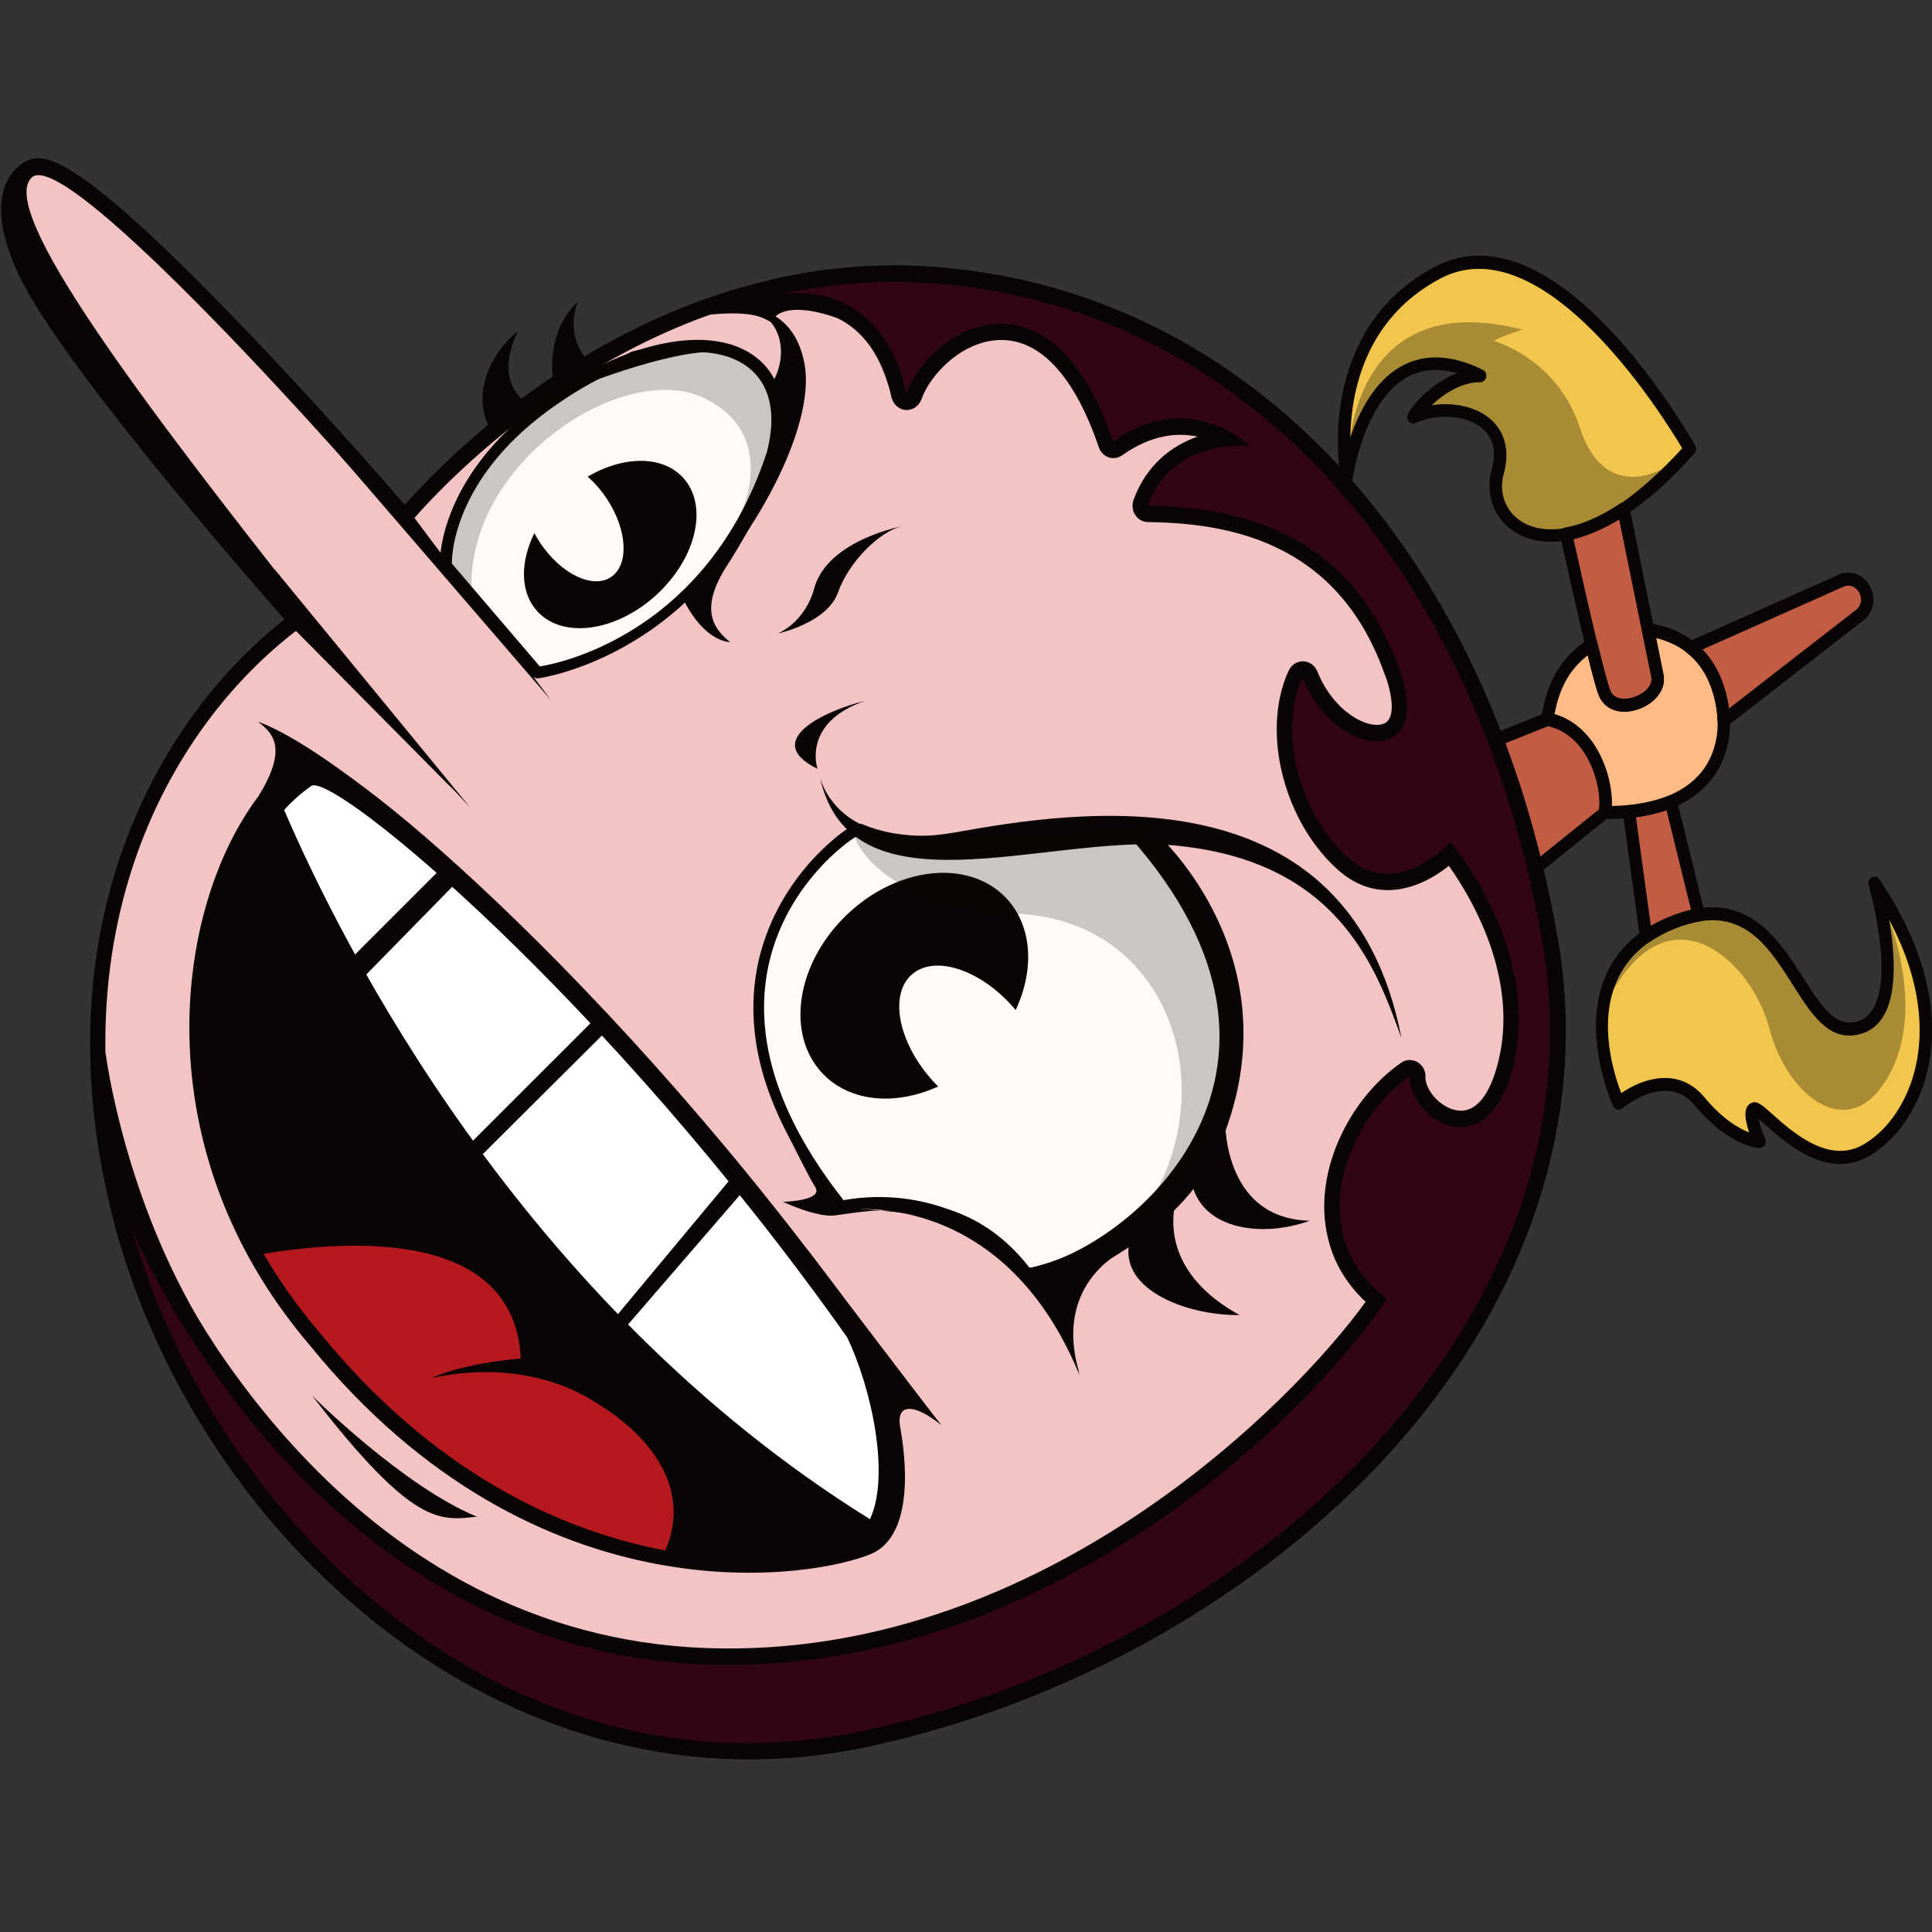 <?xml version="1.0" encoding="utf-8"?>
<!-- Generator: Adobe Illustrator 25.2.1, SVG Export Plug-In . SVG Version: 6.00 Build 0)  -->
<svg version="1.1" id="Слой_1" xmlns="http://www.w3.org/2000/svg" xmlns:xlink="http://www.w3.org/1999/xlink" x="0px" y="0px"
	 viewBox="0 0 1024 1024" style="enable-background:new 0 0 1024 1024;" xml:space="preserve">
<rect x="0" y="0" width="1024" height="1024" fill="#333333" stroke="none"/>
<style type="text/css">
	.st0{fill:#F2C64C;}
	.st1{fill:#C25C43;}
	.st2{fill:#FFBA86;}
	.st3{fill:#090504;}
	.st4{fill:#F4C4C4;}
	.st5{fill:#FFF9F8;}
	.st6{fill:#FFFFFF;}
	.st7{fill:#B5191D;}
	.st8{fill:#310516;}
	.st9{opacity:0.21;fill:#090504;}
	.st10{opacity:0.31;fill:#090504;}
</style>
<g>
	<g>
		<path class="st0" d="M831.9,282.5c-27.1,4.8-41.4-14.6-36.3-32.9c8.4-30-24.5-38.1-44.7-29c2.9-5.7,18.4-22.2,35.3-22.1
			c-57.6-28.6-70,49.7-70.6,53.5c-0.2-0.9-1.2-6.6-1.4-15c-0.7-23.6,4.3-69,49.4-93c62.7-33.4,133.9,93.4,133.9,93.4
			c-0.6,0.7-1.2,1.3-1.8,2c-11.9,13.2-23.1,22.8-33.4,29.7C850.9,276.8,840.7,280.9,831.9,282.5z"/>
		<path class="st0" d="M929.6,587.7c-4,1.9,3,17.4,3,17.4s-14.2-0.3-31.7-21.2c-17.5-20.9-43,0.9-43,0.9s-17-36.6-3.8-66.4
			c3.5-8.1,9.4-15.7,18.3-21.9c4.1-2.8,8.8-5.4,14.2-7.6c4.9-2,9.5-3.3,13.7-3.9c48.7-7.8,53.4,65.2,82.6,60.3
			c21.1-3.5,18.8-36.1,15-57.5c-2-11.1-4.4-19.4-4.5-19.6c48.1,71.6,23.4,125.3-4.2,141.5C961.7,625.7,933.6,585.8,929.6,587.7z"/>
		<path class="st1" d="M850.2,366.9c-1.5-4.1-4-13.7-6.8-25.3c-4.8-19.6-10.4-44.9-13.4-58.5c8.8-1.6,19-5.7,30.4-13.3
			c0,0,7.6,37.5,13,64.1c2.3,11.1,4.1,20.3,4.9,24.2C881,371.2,855.3,380.9,850.2,366.9z"/>
		<path class="st2" d="M863.4,430.2c-4,0.4-8.2,0.6-12.8,0.6c2.5-12.6-5.2-44.6-30.5-49.5c3.4-22.8,12.7-32.1,23.4-39.6
			c2.8,11.6,5.3,21.3,6.8,25.3c5,14,30.8,4.2,28.1-8.8c-0.8-3.9-2.6-13.1-4.9-24.2c5.5,0.7,14.6,2.9,22.6,9.4
			c4.8,3.8,9.2,9,12.4,16.4c2.9,6.7,4.8,14.5,5,22.4c0.4,16.8-6.8,34.1-28,42.8C879.4,427.5,872,429.3,863.4,430.2z"/>
		<path class="st1" d="M863.4,430.2c8.7-0.9,16-2.7,22.2-5.2l14.8,60c-4.2,0.6-8.8,1.9-13.7,3.9c-5.5,2.2-10.2,4.7-14.2,7.6
			L863.4,430.2z"/>
		<path class="st1" d="M779,488.2c-0.5-4.4-1-8.8-1.8-13.2c-3-18.2-7-36-11.8-53.1c-1.6-5.7-3.3-11.3-5.1-16.8l59.8-24
			c25.3,4.9,33,36.9,30.5,49.5L779,488.2z"/>
		<path class="st1" d="M913.6,382.1c-0.2-7.9-2.1-15.7-5-22.4c-3.2-7.3-7.6-12.6-12.4-16.4l79.4-35.4c11-4.9,19.5,10.8,9.9,18.3
			L913.6,382.1z"/>
		<path class="st3" d="M710.7,253.7c0-0.1-0.1-0.2-0.1-0.3c-0.2-0.8-14.5-77.7,49.7-111.9c64.7-34.4,135.2,89.4,138.2,94.7
			c0.7,1.3,0.6,3-0.4,4.1c-12.1,13.6-24.1,24.5-35.9,32.3c-11.1,7.4-21.7,12-31.6,13.8l0,0c-14.3,2.5-26.8-1.2-34.4-10.2
			c-6.2-7.3-8.3-17.5-5.6-27.1c2.6-9.1,1.1-16.3-4.3-21.4c-8-7.5-23.8-9-35.9-3.5c-1.3,0.6-2.8,0.2-3.7-0.8c-0.9-1.1-1.1-2.7-0.5-4
			c2.7-5.3,13.1-16.7,26.1-21.6c-10-2.8-18.9-2.1-26.6,2.2c-22.7,12.8-28.6,52.6-28.6,53c-0.2,1.7-1.6,2.9-3.1,2.9
			C712.4,256.2,711.1,255.2,710.7,253.7z M891.6,237.6c-9.8-16.5-73.5-119.1-128.3-89.9c-39.9,21.2-47.2,60.2-47.6,84.1
			c4.6-13.3,12.7-29.7,26.9-37.6c12.3-6.9,26.9-6.3,43.3,1.8c1.4,0.7,2.1,2.3,1.8,3.9c-0.3,1.6-1.7,2.7-3.2,2.7
			c-9.9-0.1-19.5,6.3-25.7,12.2c11.9-1.9,24.4,0.9,31.9,8c7.3,6.8,9.5,16.9,6.3,28.5c-2.1,7.4-0.5,14.9,4.2,20.6
			c6.1,7.2,16.4,10.1,28.4,8c0,0,0,0,0,0c9-1.6,18.9-5.9,29.2-12.8C869.4,259.7,880.5,249.8,891.6,237.6z"/>
		<path class="st3" d="M850.2,572.8c-5.7-20-10.9-57.5,20.4-79.3c4.4-3.1,9.4-5.7,14.9-7.9c5.1-2.1,9.8-3.4,14.4-4.1
			c29.5-4.7,44.1,18.3,55.9,36.8c8.6,13.5,16,25.2,26.7,23.5c4.5-0.7,7.9-3.1,10.3-7.2c11.2-18.9-2.3-65.1-2.4-65.5
			c-0.3-1.6,0.2-3.4,1.7-4.1c1.4-0.8,3.2-0.3,4.1,1.1c29.6,44.2,30.4,78.8,25.7,100c-4.4,20.3-16,37.7-31,46.5
			c-22.2,13-43.9-6.3-55.5-16.7c-1.1-1-2.4-2.1-3.4-3c0.6,2.8,2,7,3.6,10.7c0.5,1.1,0.4,2.3-0.2,3.3c-0.6,1-1.7,1.6-2.8,1.6
			c-0.6,0-15.9-0.6-34.1-22.4c-15.1-18.2-37.5,0.5-38.5,1.3c-0.8,0.7-1.8,0.9-2.8,0.7c-1-0.2-1.8-0.9-2.2-1.8
			C854.9,586.1,852.5,580.9,850.2,572.8z M1001.3,487.5c2.8,16.2,4.6,38.1-2.9,50.8c-3.4,5.8-8.4,9.3-14.9,10.3
			c-14.8,2.5-23.8-11.6-33.2-26.5c-11.8-18.6-24-37.9-49.4-33.8c-4,0.6-8.4,1.9-13,3.7c-5,2-9.6,4.4-13.6,7.2
			c-33.7,23.4-20.1,67-15,80.2c10.9-7.6,30.3-14.4,44.1,2.2c9.7,11.7,18.4,16.6,23.7,18.6c-1.5-4.3-2.6-9.3-1.6-12.4
			c0.5-1.5,1.4-2.6,2.7-3.2c3-1.4,5.6,0.9,11.4,6.1c10.4,9.3,29.8,26.6,48.1,15.9c13.4-7.8,23.8-23.5,27.8-42
			C1019.2,547.5,1019.2,521.2,1001.3,487.5z"/>
		<path class="st3" d="M845.5,362.7c-1.3-4.6-3-11.3-5.2-20.3c-4.5-18.4-9.8-42-13.4-58.6c-0.2-0.9,0-1.9,0.5-2.7
			c0.5-0.8,1.3-1.3,2.2-1.5c9-1.6,18.9-5.9,29.2-12.8c0.9-0.6,2-0.7,3-0.3c1,0.4,1.7,1.3,1.9,2.5l17.9,88.3
			c1.8,8.9-5.7,16.2-14.1,18.8c-9.4,2.9-17.5-0.3-20.3-8l0,0C846.7,366.9,846.2,365.1,845.5,362.7z M850.2,366.9L850.2,366.9
			L850.2,366.9z M834,285.8c3.6,16.3,8.5,37.9,12.6,55c3.2,13.1,5.4,21.5,6.7,25c1.8,5.1,7.8,5.3,12.3,3.9c5.4-1.7,10.5-6,9.6-10.8
			l-17-83.5C849.8,280.4,841.7,283.9,834,285.8z"/>
		<path class="st3" d="M817,382.2c-0.1-0.5-0.2-1-0.1-1.5c3.8-25.1,14.8-34.8,24.8-42c0.9-0.6,2-0.8,3-0.4c1,0.4,1.8,1.3,2,2.4
			c3.2,13.1,5.4,21.5,6.7,25c1.8,5.1,7.8,5.3,12.3,3.9c5.4-1.7,10.5-6,9.6-10.8l-4.9-24.2c-0.2-1.1,0.1-2.2,0.8-3.1
			c0.7-0.8,1.8-1.2,2.8-1.1c6.4,0.8,15.7,3.2,24.2,10.1c5.8,4.6,10.3,10.5,13.4,17.6c3.3,7.6,5.1,15.8,5.3,23.8
			c0.5,21.2-10.4,38-30.1,46.1c-6.7,2.8-14.5,4.6-23.1,5.5c0,0,0,0,0,0c-4.4,0.4-8.7,0.6-13.1,0.6c-1,0-1.9-0.5-2.5-1.3
			c-0.6-0.8-0.9-1.9-0.7-2.9c1.2-6-0.3-19.5-7.5-30.7c-5.2-8.1-12-13.1-20.4-14.7C818.3,384.4,817.3,383.4,817,382.2z M841.5,347.3
			c-7.4,6-14.4,14.2-17.6,31.3c8.6,2.5,16,8.3,21.5,16.8c6.6,10.3,9.3,23.1,8.9,31.8c2.9-0.1,5.8-0.2,8.8-0.5c8-0.8,15.1-2.5,21.3-5
			c23.2-9.6,26.2-28.9,26-39.5c-0.2-7.1-1.8-14.4-4.7-21.1c-2.7-6.1-6.5-11.2-11.4-15c-5.6-4.5-11.7-6.7-16.5-7.9l3.9,19.2
			c1.8,8.9-5.7,16.2-14.1,18.8c-9.4,2.9-17.5-0.3-20.3-8C846,364.9,844.1,358,841.5,347.3z M863.4,430.2L863.4,430.2L863.4,430.2z"
			/>
		<path class="st3" d="M869.3,497.4c0-0.2-0.1-0.3-0.1-0.5l-9.1-66.2c-0.1-0.9,0.1-1.9,0.7-2.6c0.6-0.7,1.4-1.2,2.3-1.3
			c8-0.8,15.1-2.5,21.3-5c0.9-0.4,1.9-0.3,2.7,0.1c0.8,0.4,1.5,1.2,1.7,2.2l14.8,60c0.2,0.9,0.1,2-0.4,2.8c-0.5,0.8-1.3,1.4-2.3,1.5
			c-4,0.6-8.4,1.9-13,3.7c-5,2-9.6,4.4-13.6,7.2c-0.9,0.7-2.1,0.8-3.2,0.3C870.2,499.1,869.6,498.3,869.3,497.4z M867.1,433.2
			l7.9,57.6c3.3-1.9,6.8-3.6,10.5-5.1c3.8-1.5,7.3-2.6,10.8-3.4l-13-52.8C878.3,431.2,872.9,432.4,867.1,433.2z"/>
		<path class="st3" d="M775.8,489.2c-0.1-0.2-0.1-0.4-0.1-0.6c-0.5-4.7-1.1-8.9-1.7-13c-3-18.2-7-36-11.7-52.7
			c-1.7-6.1-3.4-11.5-5.1-16.6c-0.6-1.8,0.3-3.7,1.9-4.4l59.8-24c0.6-0.2,1.2-0.3,1.8-0.2c10,1.9,18.5,8,24.6,17.6
			c7.7,12.1,10.1,27.6,8.4,36c-0.2,0.8-0.6,1.5-1.2,2L781,491c-0.9,0.8-2.2,0.9-3.3,0.4C776.8,491,776.1,490.2,775.8,489.2z
			 M768.6,421c4.8,17,8.8,35,11.9,53.5c0.4,2.4,0.8,4.8,1.1,7.4l66-53c0.8-6.5-1-19-7.6-29.5c-5-7.8-11.6-12.7-19.5-14.5l-56,22.4
			C765.8,411.5,767.1,416,768.6,421z"/>
		<path class="st3" d="M893,344.3c-0.1-0.4-0.2-0.9-0.1-1.4c0.1-1.2,0.9-2.3,2-2.8l79.4-35.4c6.4-2.9,13.3-0.4,16.8,6
			c3.5,6.4,2,13.9-3.7,18.3l-71.9,55.9c-1,0.8-2.3,0.9-3.4,0.3c-1.1-0.6-1.8-1.7-1.8-3c-0.2-7.1-1.8-14.4-4.7-21.1
			c-2.7-6.1-6.5-11.2-11.4-15C893.6,345.6,893.2,345,893,344.3z M986.1,315.8c-0.2-0.6-0.4-1.2-0.7-1.7c-1.4-2.5-4.5-4.9-8.6-3
			l-74.6,33.2c3.8,3.9,6.9,8.6,9.3,13.9c2.4,5.6,4.1,11.5,4.8,17.4l67.2-52.2C986.4,321.2,986.8,318.2,986.1,315.8z"/>
	</g>
	<g>
		<path class="st3" d="M460.3,925.7C273,965.8,111.5,821.3,63.4,658.4l-1.1-3.7c-0.9-2.9-1.7-5.9-2.4-8.9
			c-39.6-154.4,24.3-267.2,94-319.9C71.4,221.5,18.3,149.5,7.8,114c-3.6-12.2-2.3-21.1,3.7-26.6c9-8.2,24.7-9.1,107.5,75.8
			c37.6,38.5,77.2,83,95.5,104.4c21.1-23.8,92.3-96.5,195.9-119.7l0.8-0.2c28-6.3,56.4-8.3,84.4-6.2
			c140.6,10.7,254.4,110.3,307.8,268c2.4,6.9,4.6,13.9,6.7,21.1c6.3,21.5,11.5,43.9,15.5,66.8c1,5.5,1.8,11.1,2.4,16.6
			c10.2,89.2-22.1,179.8-92.1,256.7C667,846.3,566.6,902.8,460.3,925.7z"/>
		<path class="st4" d="M458.6,917.2C266.9,958.3,113.2,803.6,70.2,652.3c-0.8-2.9-1.7-5.7-2.4-8.6c-39.5-154,25.4-265.7,98.1-315.9
			C73.8,211.2-1.7,111,16.9,94c18.7-17,172.1,156,197.5,186.7c0,0,77.1-97.2,197.6-124.3c0,0,0.3,0,0.8-0.2c25.5-5.7,53-8.2,82.1-6
			C661.9,162.8,783.3,302.7,817.4,499C851.6,695.3,669.3,871.8,458.6,917.2z"/>
		<path class="st3" d="M404.7,570.3c-18.6-63.3,15.5-105,31.1-120c3.8-3.7,16.5-15.4,21.2-13.5c22.5,9.7,48.7,6.2,76.5,2.6
			c22.1-2.9,44.9-5.9,66.5-1.9c0.9,0.2,1.7,0.6,2.3,1.3c22.1,24.8,37.1,50,44.4,74.8c9.9,33.5,5.8,67.1-11.7,96.9
			c-22.2,37.7-62.3,62.9-88.8,67.5c-1.5,0.3-3.1-0.4-4-1.7c-15.5-22.1-52-42.4-95.3-34.8c-1.5,0.3-3-0.3-3.9-1.5
			C424.2,616.3,411.4,592.9,404.7,570.3C404.7,570.3,404.7,570.3,404.7,570.3z"/>
		<path class="st5" d="M456.3,442.2c-2.4-1-108,68.6-9.2,193.9c43.3-7.6,81.4,12.2,98.2,36c51.3-8.9,165.8-102.7,53.1-229
			C551.6,434.5,498,460.1,456.3,442.2z"/>
		<path class="st3" d="M347.7,828.9c-55.8-10.6-123.2-41.5-183.7-116.1c-11.4-13.4-21.1-27.2-29.2-41.2
			c-57.9-100-34.6-210.5,9.7-258.6c4.9-5.3,10-9.8,15.3-13.5c12.1-8.5,166.6,118.2,302.2,308.9c13.9,28.6,24.2,77.5,12.7,102
			c-2.8,5.9-6.8,10.4-12.3,12.9C448,829.7,403.6,839.5,347.7,828.9z"/>
		<path class="st6" d="M461.1,805.2C276.4,690.5,181,500.2,150.6,429.3c4.5-5,9.4-9.2,14.3-12.7c11.3-8,156.6,112,284.1,292.2
			C462,735.9,471.9,782.1,461.1,805.2z"/>
		<path class="st7" d="M352.6,821.8c-55.8-10.6-123.2-41.5-183.7-116.1c-11.4-13.4-21.1-27.2-29.2-41.2
			c41.4-6.7,137.7-15.6,136.4,61.2C332.5,743.4,370.4,781.1,352.6,821.8z"/>
		<polygon class="st3" points="234.5,459.6 181.1,513 187.5,523.3 244.2,465.4 		"/>
		<polygon class="st3" points="317.5,537.8 247.2,608.1 252.9,614.7 323.7,544.2 		"/>
		<polygon class="st3" points="389.1,622.6 322.7,702.3 328.4,707.2 395.5,629.5 		"/>
		<path class="st3" d="M233.3,300.7c-0.1-0.4-0.2-0.7-0.2-1.1c-0.1-2-1.2-50.3,61.6-92.1c35.1-23.9,71.9-33.1,95.9-23.8
			c11.5,4.5,19.4,12.9,22.7,24.5c2.6,9.1,2.3,19.9-0.9,32c-35,106.2-125.9,119.2-126.8,119.3c-1.4,0.2-2.7-0.4-3.7-1.4l-47.7-55.8
			C233.8,301.9,233.5,301.3,233.3,300.7z"/>
		<path class="st5" d="M239.5,298.7l46.6,54.5c0,0,86.7-11.3,120.3-113.4c15.5-58.9-45.4-70.3-108.7-27.2
			C237.7,252.5,239.5,298.7,239.5,298.7z"/>
		
			<ellipse transform="matrix(0.737 -0.676 0.676 0.737 -110.141 294.382)" class="st3" cx="323.4" cy="288.8" rx="52.4" ry="36.2"/>
		<path class="st3" d="M399.1,163.7c0,0,21.9,0.4,27.3,29.1s-18.8,79.5-52.8,118.6c16.3-21.5,47.1-80.2,33-105.5
			C413.9,200.1,421.3,173.8,399.1,163.7z"/>
		<path class="st3" d="M410.9,252.7c0,0-9.8,22.5-25.7,47.3c-16,24.8-5,34.6,1.8,40.4c-15.7-1.6-25.1-23.4-25.1-23.4
			S399.6,273.5,410.9,252.7z"/>
		<path class="st3" d="M478.3,278.9c0,0-38.4,7-46.4,31.7c-4.8,19.4-19.7,25.2-19.7,25.2s26.2-5.5,32-21.9S466.6,281.3,478.3,278.9z
			"/>
		<path class="st3" d="M380.9,186.6c0,0-24.3-6.5-46.4-0.1c-27.8,14.6-35,21.2-35,21.2S354.9,184.6,380.9,186.6z"/>
		<path class="st3" d="M460.3,925.7C273,965.8,111.5,821.3,63.4,658.4l-1.1-3.7c-1.2-4.4,0.9-8.9,4.9-10.6c0.2-0.1,0.5-0.2,0.7-0.2
			c3.9-1.1,8,0.8,9.8,4.6c24,52.4,116.8,223.6,305.3,225.2c170.4,1.9,301.1-128.8,340.8-183.7c-9.2-8.6-15.7-18.8-19.1-30.5
			c-10.8-36.7,10.9-77.8,38.1-96.3c2.6-1.8,5.9-1.8,8.6-0.2c1.8,1.1,3.2,2.9,3.8,5c0.3,1,0.4,1.9,0.3,2.9c0,1,0.1,2.1,0.5,3.2
			c2.1,7.2,10.6,14.9,18.9,14.6c8.9-0.4,16-10.7,19.9-29c3.5-16.3,2.5-33.9-2.9-52.3c-6.4-21.7-17.5-39.4-24-48.5
			c-13.8,11.2-37,21-58.1,2.7c-13.1-11.4-23.4-28-28.9-46.7c-6.3-21.4-5.5-43.2,2.2-59.6c1.4-3,4.4-4.9,7.7-4.8
			c3.2,0.1,6.1,2.2,7.4,5.3c8.6,21.5,26.8,31,35.1,27.8c7.2-2.7,3.6-16.8,2.4-21.1c-0.5-1.8-1.2-3.7-2-5.7
			c-25.2-70.5-83.6-79.5-125.3-80.1c-2.7,0-5.2-1.4-6.7-3.8c-0.5-0.7-0.8-1.5-1.1-2.3c-0.5-1.8-0.5-3.8,0.2-5.6
			c6.8-18.8,20.4-28.8,33.9-33.6c-10.6-2.2-24.4-1.1-39.9,9.9c-2.1,1.5-4.8,1.9-7.2,1.1c-2.4-0.8-4.3-2.8-5.2-5.3
			c-12.6-37.1-30.5-56.8-51.5-56.9c-20.5-0.1-37.9,18.2-42.5,31.4c-1.3,3.6-4.6,5.9-8.3,5.7c-3.4-0.2-6.4-2.7-7.4-6.1l-0.2-0.6
			c-0.5-2.3-1-4.4-1.7-6.5c-13.3-45-49.3-40.6-56.4-39.3c-4.1,0.8-8.1-1.8-9.3-6c-0.1-0.2-0.1-0.5-0.2-0.7l-0.1-0.2
			c-0.9-4.7,2-9.2,6.4-10.2c28-6.3,56.4-8.3,84.4-6.2c140.6,10.7,254.4,110.3,307.8,268c2.4,6.9,4.6,13.9,6.7,21.1
			c6.3,21.5,11.5,43.9,15.5,66.8c1,5.5,1.8,11.1,2.4,16.6c10.2,89.2-22.1,179.8-92.1,256.7C667,846.3,566.6,902.8,460.3,925.7z"/>
		<path class="st8" d="M458.6,917.2C266.9,958.3,113.2,803.6,70.2,652.3c43.1,94.3,145.3,228.8,312.7,230.1
			c175.1,1.9,311.4-132.5,352.2-194c-44.8-33.5-22.3-94.4,12.1-117.9c-0.9,21.9,42.7,51.5,55.6-8.9c12.8-60.4-34-115.3-34-115.3
			S741,477.5,715,455c-25.9-22.5-38.1-66.9-24.6-95.8c17.7,44.2,71.1,47.7,50.8-5.6c-26.6-74.5-89.5-84.9-132.8-85.6
			c13.1-36.5,54.1-31.5,54.1-31.5s-31.4-31.7-72.5-2.4c-34-99.6-98.1-58.3-109.6-25.6c-13.5-60.3-60.9-53.6-67.5-52.3
			c25.5-5.7,53-8.2,82.1-6C661.9,162.8,783.3,302.7,817.4,499C851.6,695.3,669.3,871.8,458.6,917.2z"/>
		<path class="st3" d="M434.5,411.6c0,0,8.5,40.9,72.2,29.5s208.4-34.4,236.1,109.1c-13.5-37.2-33.6-94.5-121.5-102.2
			C553.8,442.3,450.5,486.3,434.5,411.6z"/>
		
			<ellipse transform="matrix(0.719 -0.695 0.695 0.719 -226.821 483.709)" class="st3" cx="484.6" cy="522.3" rx="67.3" ry="51.9"/>
		<path class="st3" d="M446.8,641.5c0,0,83.7-14.1,125.4,87.4C563,691.8,531.4,619.1,446.8,641.5z"/>
		<path class="st3" d="M56,558.3c0,0,10.3,82.6,57.5,154.2c-25.1-30.8-44.8-65.6-44.8-65.6s-5.4,0.7-5,0.1S45.8,585.3,56,558.3z"/>
		<path class="st3" d="M443.8,168.6c0,0-28.6-11.2-35.1,2.2c-4-2.2-9.7-6.9-37.4-3.5c1.9-8.7,29-12,29-12l10.4,4.1
			C410.8,159.5,439.5,158.2,443.8,168.6z"/>
		<polygon class="st3" points="145.1,301.2 249.2,428 153.9,326 156.1,319 		"/>
		<polygon class="st3" points="180.1,241.2 292.1,371.2 214.5,267.6 		"/>
		<path class="st3" d="M612.7,441.5c0,0,76.7,67.6,32.8,167.9c-25,53.1-92.1,73.8-92.1,73.8l-8.2-11.1c0,0,77.9-13.2,101.5-101.2
			c7-61.2-24.5-109.5-43.5-126.3C605.1,444,612.7,441.5,612.7,441.5z"/>
		<path class="st3" d="M593.5,664.1c0,0-35.2,17.3-21.5,63.5c-14.3-32.4-25.9-46.9-25.9-46.9L593.5,664.1z"/>
		
			<ellipse transform="matrix(0.751 -0.661 0.661 0.751 -236.895 478.119)" class="st5" cx="515" cy="552.9" rx="28.9" ry="48.5"/>
		
			<ellipse transform="matrix(0.832 -0.554 0.554 0.832 -101.917 214.922)" class="st5" cx="304.1" cy="275.8" rx="21.2" ry="36"/>
		<path class="st3" d="M320.5,746.4c0,0-34.5-28.5-91.7-16c23.2-10.6,63.4-11.4,63.4-11.4l30.4,26.7"/>
		<path class="st3" d="M320.3,197.9c0,0-23.3-11.4-14.1-38c-17.2,16.1-14.3,42.4-11.4,47.6C303.8,202.6,320.3,197.9,320.3,197.9z"/>
		<path class="st3" d="M286.8,217.3c0,0-28.5-7.3-12.3-41.8c-15.6,12.5-25,35.5-14,52.9C277.3,220.6,286.8,217.3,286.8,217.3z"/>
		<path class="st3" d="M649.3,591.6c0,0-2.5,54.3,44.9,55.4c-26.3,9.6-59.6,4.3-63-22.8C634.9,610.5,649.3,591.6,649.3,591.6z"/>
		<path class="st3" d="M625,630.8c0,0-17.9,38.7,32,66.2c-29.1,0.4-67.1-14.7-57.4-41.9C609.2,644,625,630.8,625,630.8z"/>
		<path class="st9" d="M393.1,271.2c0,0,19.9-42.5-21.3-60.8s-122.1,32.6-122,100.2c-7.8-1.5-12.7-12.9-12.7-12.9
			s-3.9-51.9,73.6-99.1c28.7-13.3,88.8-37.9,101.9,16.5C417,231.9,407.6,257.5,393.1,271.2z"/>
		<path class="st9" d="M452.6,442.7c0,0,10.3,37.4,87.9,41.7s106.7,88.5,70.2,151c20.6-11.3,87.2-100.8-8.4-196.7
			C545.7,446.8,468.4,447.1,452.6,442.7z"/>
		<path class="st3" d="M15.3,84.8c0,0-29,9.9-5.6,60.4s142.7,184.9,142.7,184.9l7.8-4.7C160.2,325.4-15.1,127.8,15.3,84.8z"/>
		<path class="st3" d="M150.8,328.3c0,0,90.3,91.1,89.9,90.7c-0.4-0.4-89.4-103.8-89.4-103.8L150.8,328.3z"/>
		<path class="st3" d="M433.3,407.5c0,0-8.6-24.5,25.4-36.1C436.9,376.7,403.2,392.7,433.3,407.5z"/>
		<path class="st3" d="M413,592c0,0,14.5,29.9,19.1,37.2s-17.1,7.8-17.1,7.8s17.8,8.4,27.5,7.2c9.6-1.2,25-4.4,37-1.2
			c-17.2-2.2-36.5-3.1-36.5-3.1L413,592z"/>
		<path class="st3" d="M427.5,661.7c0,0,65.2,86,71.5,93.7c-14-11.3-23.8-11.9-22,0.3c-9.1-33.4-21.8-50.3-21.8-50.3L427.5,661.7z"
			/>
		<path class="st3" d="M190.4,415.5c0,0-32.7-25.6-53.7-33c8.4,6.3,15.7,14.4,0.4,39.3c18.6-9.8,27.1-16.1,32.8-12.7
			C175.7,412.4,190.4,415.5,190.4,415.5z"/>
		<path class="st3" d="M165.5,739.8c0,0,48,47.9,87.3,64.1C233.2,805.8,219.5,809.7,165.5,739.8z"/>
	</g>
	<path class="st10" d="M831.9,282.5c-27.1,4.8-41.4-14.6-36.3-32.9c8.4-30-24.5-38.1-44.7-29c2.9-5.7,18.4-22.2,35.3-22.1
		c-57.6-28.6-70,49.7-70.6,53.5c-0.2-0.9-1.2-6.6-1.4-15l1.1-0.4c0,0,3.1-84.7,91.5-61.9c-12.5,4.1-15.1,6-15.1,6
		s33.6,9.1,45.6,45.9s40.1,29,58.3,11.5c0,0.5,0,1,0,1.4c-11.9,13.2-23.1,22.8-33.4,29.7C850.9,276.8,840.7,280.9,831.9,282.5z"/>
	<path class="st10" d="M937.7,544.8c-9.3-35.1-51.1-73.9-82.5-20.3c-0.5-2-0.8-4-1.1-6.2c3.5-8.1,9.4-15.7,18.3-21.9
		c4.1-2.8,8.8-5.4,14.2-7.6c4.9-2,9.5-3.3,13.7-3.9c48.7-7.8,53.4,65.2,82.6,60.3c21.1-3.5,18.8-36.1,15-57.5l3.3-0.2
		c0,0,22.7,55.2-5.3,90.3C976.3,602.5,947,580,937.7,544.8z"/>
</g>
</svg>
